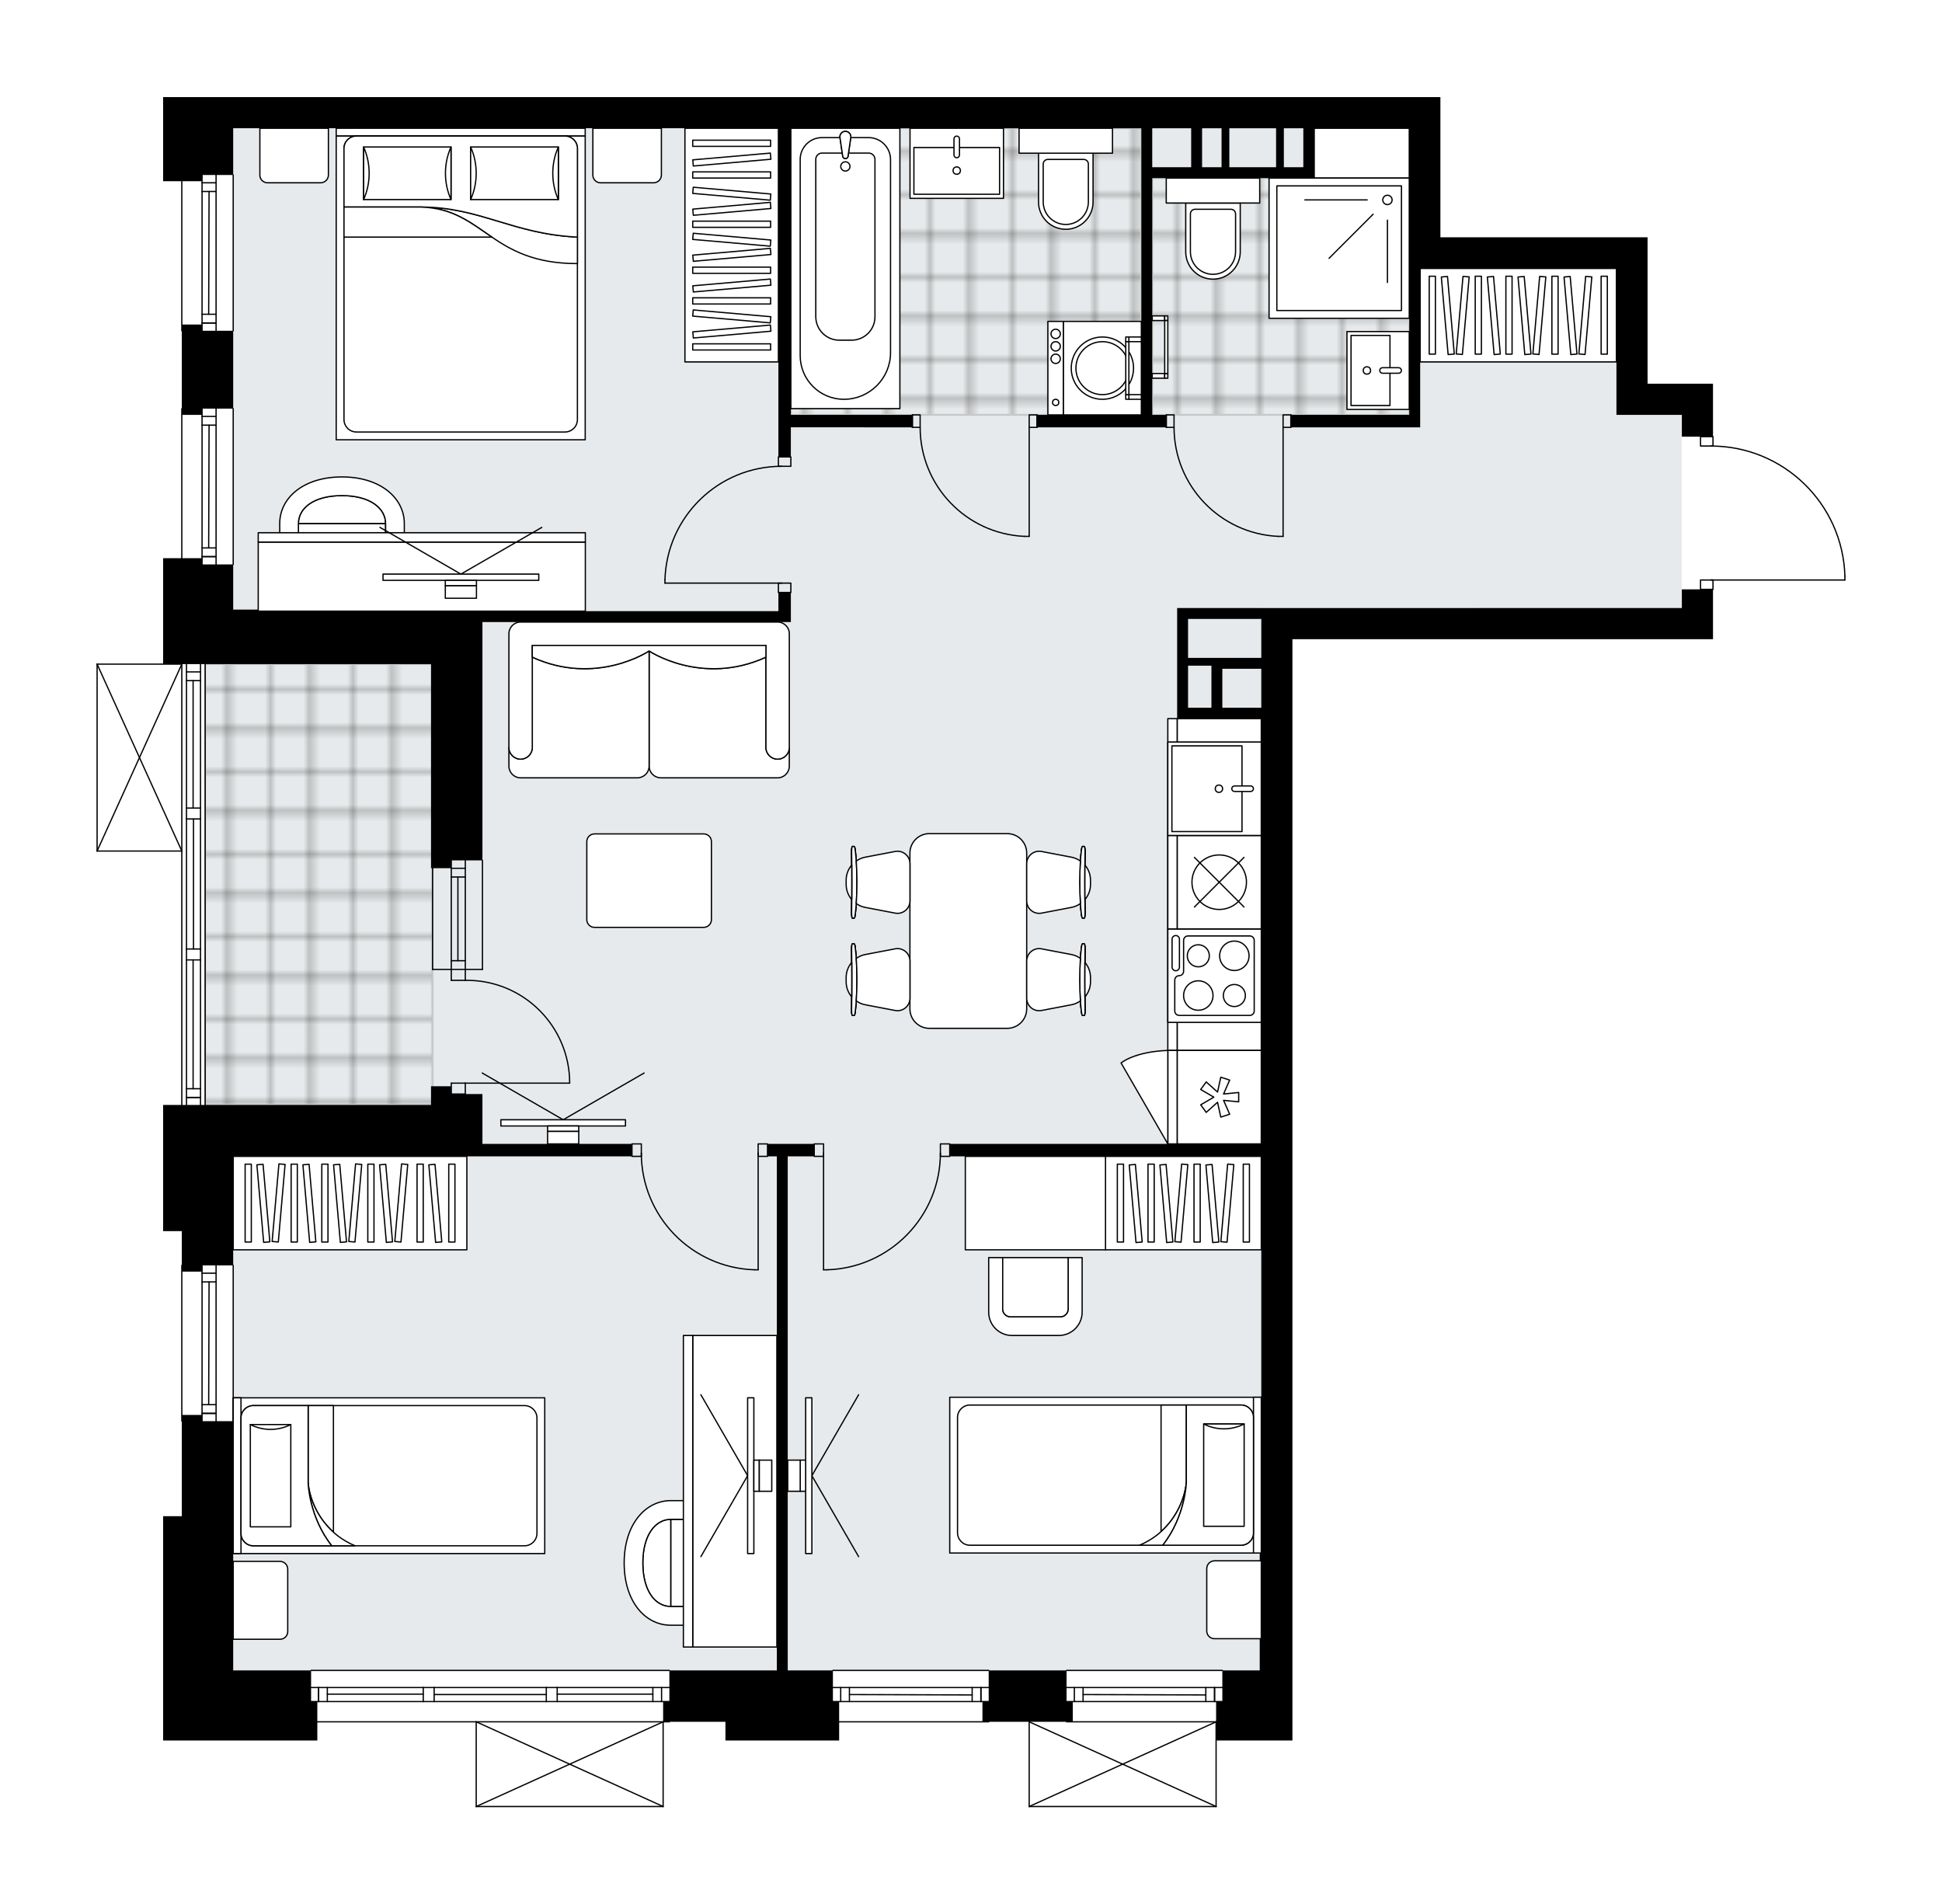 <svg xmlns="http://www.w3.org/2000/svg" xmlns:xlink="http://www.w3.org/1999/xlink" height="1961.06px" id="Layer_1" style="enable-background:new 0 0 2000 1961.06;" version="1.1" viewBox="0 0 2000 1961.06" width="2000px" x="0px" y="0px" xml:space="preserve">
<style type="text/css">
	.st0{fill:none;}
	.st1{opacity:0.5;fill:none;stroke:#1D1D1B;stroke-width:0.4;stroke-miterlimit:10;}
	.st2{fill:#FFFFFF;}
	.st3{fill:#E7EAEC;}
	.st4{fill:url(#SVGID_1_);stroke:#C8C8C8;stroke-width:2;stroke-linecap:round;stroke-linejoin:round;stroke-miterlimit:10;}
	
		.st5{fill:url(#SVGID_00000025437500886354117200000006580497549246001335_);stroke:#C8C8C8;stroke-width:2;stroke-linecap:round;stroke-linejoin:round;stroke-miterlimit:10;}
	
		.st6{fill:url(#SVGID_00000126291743985794763140000017227196387864915863_);stroke:#C8C8C8;stroke-width:2;stroke-linecap:round;stroke-linejoin:round;stroke-miterlimit:10;}
	.st7{fill:none;stroke:#000000;stroke-width:1.3;stroke-linecap:round;stroke-linejoin:round;stroke-miterlimit:10;}
	.st8{fill:#FFFFFF;stroke:#000000;stroke-width:1.3;stroke-linecap:round;stroke-linejoin:round;stroke-miterlimit:10;}
	.st9{fill:none;stroke:#000000;stroke-width:1.3;stroke-linecap:round;stroke-linejoin:round;}
	.st10{fill:none;stroke:#000000;stroke-width:1.3;stroke-linecap:round;stroke-linejoin:round;stroke-dasharray:9.945,9.945;}
	.st11{fill:none;stroke:#000000;stroke-width:1.3;stroke-linecap:round;stroke-linejoin:round;stroke-dasharray:9.852,9.852;}
	.st12{font-family:'Arial-BoldMT','Arial'; font-weight:bold;}
	.st13{font-size:84.888px;}
	.st14{font-size:70.74px;}
	.st15{font-family: 'ArialMT','Arial';}
	.st16{font-size:40px;}
</style>
<pattern height="14.57" id="New_Pattern_Swatch_3" patternUnits="userSpaceOnUse" style="overflow:visible;" viewBox="7.49 -22.06 14.57 14.57" width="14.57" x="106.19" y="-2370.87">
	<g>
		<rect class="st0" height="14.57" width="14.57" x="7.49" y="-22.06" />
		<g>
			<rect class="st1" height="7.29" width="7.29" x="14.77" y="-7.49" />
		</g>
		<g>
			<rect class="st1" height="7.29" width="7.29" x="0.2" y="-7.49" />
		</g>
		<g>
			<rect class="st1" height="7.29" width="7.29" x="22.06" y="-14.77" />
		</g>
		<g>
			<rect class="st1" height="7.29" width="7.29" x="7.49" y="-14.77" />
			<rect class="st1" height="7.29" width="7.29" x="14.77" y="-22.06" />
		</g>
		<g>
			<rect class="st1" height="7.29" width="7.29" x="0.2" y="-22.06" />
		</g>
		<g>
			<rect class="st1" height="7.29" width="7.29" x="22.06" y="-29.35" />
		</g>
		<g>
			<rect class="st1" height="7.29" width="7.29" x="7.49" y="-29.35" />
		</g>
	</g>
</pattern>
<path class="st2" d="M1900.65,593.27c0,0,0,0.01,0,0.01v4.02  c0,0.36-0.29,0.65-0.65,0.65h-135.19v8.98c0,0.36-0.29,0.65-0.65,0.65v18.6v32.08h-433.13v256.67v548.63v256.67v32.08v40.1h-77.96  v67.99c0,0,0,0.01,0,0.01c0,0.04-0.02,0.07-0.02,0.11c-0.01,0.05-0.01,0.1-0.03,0.15c0,0,0,0,0,0.01c0,0.01-0.01,0.01-0.01,0.01  c-0.05,0.09-0.12,0.17-0.2,0.23c-0.02,0.02-0.04,0.03-0.06,0.04c-0.09,0.05-0.2,0.09-0.31,0.09h-192.5c-0.12,0-0.22-0.04-0.31-0.09  c-0.02-0.01-0.04-0.03-0.06-0.04c-0.08-0.06-0.16-0.14-0.2-0.23c0-0.01-0.01-0.01-0.01-0.01c0,0,0,0,0-0.01  c-0.02-0.04-0.02-0.1-0.03-0.15c-0.01-0.04-0.02-0.07-0.02-0.11c0,0,0-0.01,0-0.01v-87.24l0,0h-40.41l0,0  c0,0.36-0.29,0.65-0.65,0.65h-154v18.6H747.1v-19.25H690l0,0c0,0.36-0.29,0.65-0.65,0.65h-5.77v86.58c0,0,0,0.01,0,0.01  c0,0.04-0.02,0.07-0.02,0.11c-0.01,0.05-0.01,0.1-0.03,0.15c0,0,0,0,0,0.01c0,0.01-0.01,0.01-0.01,0.01  c-0.05,0.09-0.12,0.17-0.2,0.23c-0.02,0.02-0.04,0.03-0.06,0.04c-0.09,0.05-0.2,0.09-0.31,0.09h-192.5c-0.12,0-0.22-0.04-0.31-0.09  c-0.02-0.01-0.04-0.03-0.06-0.04c-0.08-0.06-0.16-0.14-0.2-0.23c0-0.01-0.01-0.01-0.01-0.01c0,0,0,0,0-0.01  c-0.02-0.04-0.02-0.1-0.03-0.15c-0.01-0.04-0.02-0.07-0.02-0.11c0,0,0-0.01,0-0.01v-86.58H326.8v18.6h-86.63h-72.19v-231h19.25  v-97.21c-0.36,0-0.65-0.29-0.65-0.65v-160.42c0-0.36,0.29-0.65,0.65-0.65v-34.64h-19.25v-129.94h18.6V877.08H100c0,0,0,0,0,0  c0,0,0,0,0,0c0,0,0,0-0.01,0c-0.09,0-0.18-0.02-0.26-0.06c0,0,0,0-0.01,0c-0.02-0.01-0.04-0.03-0.06-0.04  c-0.05-0.03-0.1-0.06-0.14-0.1c-0.03-0.03-0.05-0.07-0.07-0.1c-0.02-0.04-0.05-0.07-0.07-0.11c-0.02-0.05-0.02-0.1-0.03-0.15  c0-0.03-0.02-0.06-0.02-0.09v-192.5c0-0.03,0.01-0.06,0.02-0.09c0.01-0.05,0.01-0.1,0.03-0.15c0.02-0.04,0.04-0.07,0.07-0.11  c0.02-0.03,0.04-0.07,0.07-0.1c0.04-0.04,0.09-0.07,0.14-0.1c0.02-0.01,0.04-0.03,0.06-0.04c0,0,0,0,0.01,0  c0.04-0.02,0.09-0.02,0.14-0.03c0.04-0.01,0.08-0.02,0.11-0.02c0,0,0.01,0,0.01,0h67.99V581.26v-6.42h18.6v-154  c0-0.36,0.29-0.65,0.65-0.65v-78.91c-0.36,0-0.65-0.29-0.65-0.65v-154h-18.6v-6.42V100h72.19h203.73h598.36h288.75h152.4v32.08  v112.29h213.36v32.08v118.71h67.38v32.08v21.81c0.36,0,0.65,0.29,0.65,0.65v9.01c35.24,0.69,68.47,14.53,93.83,39.15  C1884.65,523.13,1899.58,557.01,1900.65,593.27C1900.65,593.27,1900.65,593.27,1900.65,593.27z" id="background" />
<g id="floor">
	<polygon class="st3" points="1664.7,427.26 1664.7,276.46 1451.34,276.46 1451.34,132.08 1298.94,132.08 1149.75,132.08    240.17,132.08 240.17,683.93 211.3,683.93 211.3,1137.91 240.17,1137.91 240.17,1720.23 1298.94,1720.23 1298.94,998.53    1298.94,998.53 1298.94,626.08 1520.61,626.08 1520.61,626.35 1732.07,626.35 1732.07,427.26  " />
	<pattern id="SVGID_1_" patternTransform="matrix(5.659 0 0 5.659 37154.273 15866.862)" xlink:href="#New_Pattern_Swatch_3">
	</pattern>
	<rect class="st4" height="295.17" width="360.94" x="814.48" y="132.08" />
	
		<pattern id="SVGID_00000013912747050431148350000012945562644633108870_" patternTransform="matrix(5.659 0 0 5.659 37154.273 15866.862)" xlink:href="#New_Pattern_Swatch_3">
	</pattern>
	
		<polygon points="   1186.65,427.26 1451.34,427.26 1451.34,132.08 1353.48,132.08 1353.48,183.42 1186.65,183.42  " style="fill:url(#SVGID_00000013912747050431148350000012945562644633108870_);stroke:#C8C8C8;stroke-width:2;stroke-linecap:round;stroke-linejoin:round;stroke-miterlimit:10;" />
	
		<pattern id="SVGID_00000010275653191400802000000012662468467867585412_" patternTransform="matrix(5.659 0 0 5.659 37154.273 15866.862)" xlink:href="#New_Pattern_Swatch_3">
	</pattern>
	
		<rect height="453.99" style="fill:url(#SVGID_00000010275653191400802000000012662468467867585412_);stroke:#C8C8C8;stroke-width:2;stroke-linecap:round;stroke-linejoin:round;stroke-miterlimit:10;" width="234.21" x="211.3" y="683.93" />
	<g id="LINE_00000168099422836153501710000016165820992951553726_">
		<line class="st7" x1="479.2" x2="479.2" y1="998.35" y2="886.05" />
	</g>
	<g id="LINE_00000008835284945418320620000012426841008863575216_">
		<line class="st7" x1="464.76" x2="464.76" y1="998.35" y2="886.05" />
	</g>
	<g id="LINE_00000122704882832571471340000005673137229103016608_">
		<line class="st7" x1="471.58" x2="471.58" y1="989.36" y2="903.17" />
	</g>
	<g id="LINE_00000121975676193581695990000017827997946618654652_">
		<line class="st7" x1="479.2" x2="464.76" y1="894.19" y2="894.19" />
	</g>
	<g id="LINE_00000034783744632965663840000013421084294863270583_">
		<line class="st7" x1="479.2" x2="464.76" y1="989.36" y2="989.36" />
	</g>
	<g id="LINE_00000031916861741335745950000008053796781256832436_">
		<line class="st7" x1="496.85" x2="496.85" y1="998.35" y2="886.05" />
	</g>
	<g id="LINE_00000048487153079046597380000007575748189844721826_">
		<line class="st7" x1="445.51" x2="445.51" y1="886.05" y2="998.35" />
	</g>
	<g id="LINE_00000076599415330486764670000010653343540798232487_">
		<line class="st7" x1="479.21" x2="464.77" y1="903.17" y2="903.17" />
	</g>
	<g id="LINE_00000089533404150711590940000010374722049456438688_">
		<line class="st7" x1="496.85" x2="445.51" y1="998.35" y2="998.35" />
	</g>
	<g id="LINE_00000100380321048135802350000004406170910810826663_">
		<line class="st7" x1="187.24" x2="187.24" y1="1463.56" y2="1303.14" />
	</g>
	<g id="LINE_00000011015068176371338450000001868777330687594127_">
		<line class="st7" x1="222.53" x2="222.53" y1="1303.14" y2="1463.56" />
	</g>
	<g id="LINE_00000129176685942689882110000011105810443280640941_">
		<line class="st7" x1="208.09" x2="222.53" y1="1455.54" y2="1455.54" />
	</g>
	<g id="LINE_00000137124391290715271550000008449678859088738214_">
		<line class="st7" x1="208.09" x2="222.53" y1="1311.17" y2="1311.17" />
	</g>
	<g id="LINE_00000087389844019012454520000015299744714590196396_">
		<line class="st7" x1="208.09" x2="208.09" y1="1303.14" y2="1463.56" />
	</g>
	<g id="LINE_00000167391193180023638840000012760150492038377398_">
		<line class="st7" x1="215.31" x2="214.91" y1="1320.15" y2="1446.56" />
	</g>
	<g id="LINE_00000006710196022080939920000014600640154406802574_">
		<line class="st7" x1="222.53" x2="208.09" y1="1320.15" y2="1320.15" />
	</g>
	<g id="LINE_00000165935891137698036970000002669999487980120754_">
		<line class="st7" x1="208.09" x2="222.53" y1="1455.54" y2="1455.54" />
	</g>
	<g id="LINE_00000163035371246103164230000017525208143919606148_">
		<line class="st7" x1="222.53" x2="208.09" y1="1446.56" y2="1446.56" />
	</g>
	<g id="LINE_00000168079444791500943850000015098361036414030744_">
		<line class="st7" x1="240.17" x2="240.17" y1="1303.14" y2="1463.56" />
	</g>
	<g id="LINE_00000062183046184767840370000011915348720382049724_">
		<line class="st7" x1="187.24" x2="187.24" y1="1137.91" y2="683.93" />
	</g>
	<g id="LINE_00000033348550419972796240000003701284164649825174_">
		<line class="st7" x1="192.05" x2="206.49" y1="1130.18" y2="1130.18" />
	</g>
	<g id="LINE_00000142175683424462696020000002637237782570781056_">
		<line class="st7" x1="192.05" x2="206.49" y1="691.95" y2="691.95" />
	</g>
	<g id="LINE_00000029044041010101703610000001814777881902472105_">
		<line class="st7" x1="198.87" x2="198.87" y1="988.53" y2="1121.19" />
	</g>
	<g id="LINE_00000060739264903850010930000010240266060156947120_">
		<line class="st7" x1="198.87" x2="198.87" y1="700.93" y2="832.15" />
	</g>
	<g id="LINE_00000019663457252427058250000003370188660038873506_">
		<line class="st7" x1="206.49" x2="192.05" y1="700.93" y2="700.93" />
	</g>
	<g id="LINE_00000012435795858826679200000013165106830228839812_">
		<line class="st7" x1="192.05" x2="206.49" y1="1130.18" y2="1130.18" />
	</g>
	<g id="LINE_00000028294184559242124570000012259448584046615229_">
		<line class="st7" x1="206.49" x2="192.05" y1="1121.19" y2="1121.19" />
	</g>
	<g id="LINE_00000117653621754941297680000012509993911370896522_">
		<line class="st7" x1="192.05" x2="206.49" y1="977.3" y2="977.3" />
	</g>
	<g id="LINE_00000166641938772941436490000018174462288557017021_">
		<line class="st7" x1="206.49" x2="206.49" y1="977.3" y2="988.53" />
	</g>
	<g id="LINE_00000140694310061447938990000004246991628181701248_">
		<line class="st7" x1="206.49" x2="192.05" y1="988.53" y2="988.53" />
	</g>
	<g id="LINE_00000139263084707373224510000001816648164134007984_">
		<line class="st7" x1="192.05" x2="192.05" y1="988.53" y2="977.3" />
	</g>
	<g id="LINE_00000065773285175939889920000006873974654814282933_">
		<line class="st7" x1="211.3" x2="211.3" y1="683.93" y2="1137.91" />
	</g>
	<g id="LINE_00000148635242244412610770000013180091460146039443_">
		<line class="st7" x1="192.05" x2="206.49" y1="832.15" y2="832.15" />
	</g>
	<g id="LINE_00000100356172999088893390000007991356019386992009_">
		<line class="st7" x1="206.49" x2="206.49" y1="832.15" y2="843.38" />
	</g>
	<g id="LINE_00000173154035112438777820000000163702620710902187_">
		<line class="st7" x1="206.49" x2="192.05" y1="843.38" y2="843.38" />
	</g>
	<g id="LINE_00000155857331843080631770000015391304168351344261_">
		<line class="st7" x1="192.05" x2="192.05" y1="843.38" y2="832.15" />
	</g>
	<g id="LINE_00000124855535488396159740000005083949685933385109_">
		<line class="st7" x1="199.27" x2="199.27" y1="843.38" y2="977.3" />
	</g>
	<g id="LWPOLYLINE_00000101823750055953247370000014932576202157504433_">
		<line class="st7" x1="192.05" x2="192.05" y1="832.15" y2="683.93" />
	</g>
	<g id="LWPOLYLINE_00000000931049585611029320000017311384503302393498_">
		<line class="st7" x1="192.05" x2="192.05" y1="843.38" y2="977.3" />
	</g>
	<g id="LWPOLYLINE_00000096763318100504283150000003880532805631866297_">
		<line class="st7" x1="192.05" x2="192.05" y1="988.53" y2="1137.91" />
	</g>
	<g id="LWPOLYLINE_00000128468922904010269240000005357732203798176148_">
		<line class="st7" x1="206.49" x2="206.49" y1="832.15" y2="683.93" />
	</g>
	<g id="LWPOLYLINE_00000049209387828972051730000002080240750700557726_">
		<line class="st7" x1="206.49" x2="206.49" y1="843.38" y2="977.3" />
	</g>
	<g id="LWPOLYLINE_00000073720036063041274940000013025289784580852622_">
		<line class="st7" x1="206.49" x2="206.49" y1="988.53" y2="1137.91" />
	</g>
	<g id="LINE_00000067211065798693194740000009190604678478273937_">
		<line class="st7" x1="320.38" x2="689.35" y1="1720.23" y2="1720.23" />
	</g>
	<g id="LINE_00000151540421774701258030000002117131793549225627_">
		<line class="st7" x1="328.12" x2="328.12" y1="1737.88" y2="1752.32" />
	</g>
	<g id="LINE_00000131326782202331985820000001377125270972112528_">
		<line class="st7" x1="681.33" x2="681.33" y1="1737.88" y2="1752.32" />
	</g>
	<g id="LINE_00000089532290207246729210000009093725448594634388_">
		<line class="st7" x1="435.89" x2="337.1" y1="1744.7" y2="1744.7" />
	</g>
	<g id="LINE_00000119806548216744416070000005297087647565066430_">
		<line class="st7" x1="672.34" x2="573.85" y1="1744.7" y2="1744.7" />
	</g>
	<g id="LINE_00000066474584688886485280000005845072633298934435_">
		<line class="st7" x1="672.34" x2="672.34" y1="1752.32" y2="1737.88" />
	</g>
	<g id="LINE_00000061432985434025269780000007658807180193751971_">
		<line class="st7" x1="328.12" x2="328.12" y1="1737.88" y2="1752.32" />
	</g>
	<g id="LINE_00000057835494415950253560000002037198250645209773_">
		<line class="st7" x1="337.1" x2="337.1" y1="1752.32" y2="1737.88" />
	</g>
	<g id="LINE_00000062895397022589905850000001033157029844250781_">
		<line class="st7" x1="447.12" x2="447.12" y1="1737.88" y2="1752.32" />
	</g>
	<g id="LINE_00000118368116347220630160000014043243188290602122_">
		<line class="st7" x1="447.12" x2="435.89" y1="1752.32" y2="1752.32" />
	</g>
	<g id="LINE_00000143612062212194777360000017029794096457457553_">
		<line class="st7" x1="435.89" x2="435.89" y1="1752.32" y2="1737.88" />
	</g>
	<g id="LINE_00000016775790774351428280000016184011216495565722_">
		<line class="st7" x1="435.89" x2="447.12" y1="1737.88" y2="1737.88" />
	</g>
	<g id="LINE_00000005233737443938887250000000894177918588392340_">
		<line class="st7" x1="689.35" x2="320.38" y1="1773.17" y2="1773.17" />
	</g>
	<g id="LINE_00000083780929598451704310000010045067694782331307_">
		<line class="st7" x1="573.85" x2="573.85" y1="1737.88" y2="1752.32" />
	</g>
	<g id="LINE_00000103248051584685684340000018127553399052544187_">
		<line class="st7" x1="573.85" x2="562.62" y1="1752.32" y2="1752.32" />
	</g>
	<g id="LINE_00000127043736249042570050000005709707446722344098_">
		<line class="st7" x1="562.62" x2="562.62" y1="1752.32" y2="1737.88" />
	</g>
	<g id="LINE_00000097477801522151984580000002545867538806042529_">
		<line class="st7" x1="562.62" x2="573.85" y1="1737.88" y2="1737.88" />
	</g>
	<g id="LINE_00000098207507384669089550000002564279450207183275_">
		<line class="st7" x1="562.62" x2="447.12" y1="1745.1" y2="1745.1" />
	</g>
	<g id="LWPOLYLINE_00000176763553885373280290000002628633418738648493_">
		<line class="st7" x1="573.85" x2="689.35" y1="1737.88" y2="1737.88" />
	</g>
	<g id="LWPOLYLINE_00000116947888645089981610000011760590401439170237_">
		<line class="st7" x1="562.62" x2="447.12" y1="1737.88" y2="1737.88" />
	</g>
	<g id="LWPOLYLINE_00000012473784080912774390000001054952361178335903_">
		<line class="st7" x1="435.89" x2="320.38" y1="1737.88" y2="1737.88" />
	</g>
	<g id="LWPOLYLINE_00000109024240710974560020000004009584783893851269_">
		<line class="st7" x1="573.85" x2="689.35" y1="1752.32" y2="1752.32" />
	</g>
	<g id="LWPOLYLINE_00000052104753223197676340000016249459682723809459_">
		<line class="st7" x1="562.62" x2="447.12" y1="1752.32" y2="1752.32" />
	</g>
	<g id="LWPOLYLINE_00000152239212007939395860000002957818335115081371_">
		<line class="st7" x1="435.89" x2="320.38" y1="1752.32" y2="1752.32" />
	</g>
	<g id="LINE_00000098217982005178776470000002192772976414090915_">
		<line class="st7" x1="1258.84" x2="1098.42" y1="1773.17" y2="1773.17" />
	</g>
	<g id="LINE_00000146458940160294269440000015844532732262122660_">
		<line class="st7" x1="1098.42" x2="1258.84" y1="1737.88" y2="1737.88" />
	</g>
	<g id="LINE_00000072269500747324147940000004846034977921899435_">
		<line class="st7" x1="1250.82" x2="1250.82" y1="1752.32" y2="1737.88" />
	</g>
	<g id="LINE_00000073710329042790573680000012188325898708154268_">
		<line class="st7" x1="1106.44" x2="1106.44" y1="1752.32" y2="1737.88" />
	</g>
	<g id="LINE_00000152957637509479216140000001125490949670870711_">
		<line class="st7" x1="1098.42" x2="1258.84" y1="1752.32" y2="1752.32" />
	</g>
	<g id="LINE_00000152968551162499566670000016229712715738493849_">
		<line class="st7" x1="1115.42" x2="1241.83" y1="1745.1" y2="1745.5" />
	</g>
	<g id="LINE_00000121986397810458158080000008316296591475345582_">
		<line class="st7" x1="1115.42" x2="1115.42" y1="1737.88" y2="1752.32" />
	</g>
	<g id="LINE_00000018224085843587546730000000167775509108253877_">
		<line class="st7" x1="1250.82" x2="1250.82" y1="1752.32" y2="1737.88" />
	</g>
	<g id="LINE_00000144321990246143834210000010972508817805490851_">
		<line class="st7" x1="1241.83" x2="1241.83" y1="1737.88" y2="1752.32" />
	</g>
	<g id="LINE_00000132772448793164368070000004215232077657298842_">
		<line class="st7" x1="1098.42" x2="1258.84" y1="1720.23" y2="1720.23" />
	</g>
	<g id="LINE_00000055680645464011829600000017612286877230214055_">
		<line class="st7" x1="1018.21" x2="857.79" y1="1773.17" y2="1773.17" />
	</g>
	<g id="LINE_00000011010911422366094150000000145591087216727188_">
		<line class="st7" x1="857.79" x2="1018.21" y1="1737.88" y2="1737.88" />
	</g>
	<g id="LINE_00000151517036655776361380000013546134472991401885_">
		<line class="st7" x1="1010.19" x2="1010.19" y1="1752.32" y2="1737.88" />
	</g>
	<g id="LINE_00000075871562089834119100000002243226642388679837_">
		<line class="st7" x1="865.81" x2="865.81" y1="1752.32" y2="1737.88" />
	</g>
	<g id="LINE_00000136392910817606186300000010741640797931355566_">
		<line class="st7" x1="857.79" x2="1018.21" y1="1752.32" y2="1752.32" />
	</g>
	<g id="LINE_00000137104516489219741390000006020771160860921224_">
		<line class="st7" x1="874.79" x2="1001.2" y1="1745.1" y2="1745.5" />
	</g>
	<g id="LINE_00000107563769432233099360000012016644908828313273_">
		<line class="st7" x1="874.79" x2="874.79" y1="1737.88" y2="1752.32" />
	</g>
	<g id="LINE_00000161596742958594878710000000263135624002459313_">
		<line class="st7" x1="1010.19" x2="1010.19" y1="1752.32" y2="1737.88" />
	</g>
	<g id="LINE_00000145046993155991942100000017764584153040158903_">
		<line class="st7" x1="1001.2" x2="1001.2" y1="1737.88" y2="1752.32" />
	</g>
	<g id="LINE_00000003071274508095717130000004618098100655580604_">
		<line class="st7" x1="857.79" x2="1018.21" y1="1720.23" y2="1720.23" />
	</g>
	<g id="LINE_00000029755179763504369220000011327757168976596379_">
		<line class="st7" x1="187.24" x2="187.24" y1="581.26" y2="420.84" />
	</g>
	<g id="LINE_00000178176096982803226520000004548141895540962963_">
		<line class="st7" x1="222.53" x2="222.53" y1="420.84" y2="581.26" />
	</g>
	<g id="LINE_00000073698330511582709780000001534779911641530759_">
		<line class="st7" x1="208.09" x2="222.53" y1="573.24" y2="573.24" />
	</g>
	<g id="LINE_00000111176633067594899660000004570311075933754287_">
		<line class="st7" x1="208.09" x2="222.53" y1="428.86" y2="428.86" />
	</g>
	<g id="LINE_00000090988862433727645350000014732091808769064081_">
		<line class="st7" x1="208.09" x2="208.09" y1="420.84" y2="581.26" />
	</g>
	<g id="LINE_00000059291613716759897990000003725839186973693353_">
		<line class="st7" x1="215.31" x2="214.91" y1="437.84" y2="564.25" />
	</g>
	<g id="LINE_00000118379431361986255560000007727207361313963686_">
		<line class="st7" x1="222.53" x2="208.09" y1="437.84" y2="437.84" />
	</g>
	<g id="LINE_00000175303138926429280770000016599525011897517729_">
		<line class="st7" x1="208.09" x2="222.53" y1="573.24" y2="573.24" />
	</g>
	<g id="LINE_00000113338268442821185090000013582883572586984118_">
		<line class="st7" x1="222.53" x2="208.09" y1="564.25" y2="564.25" />
	</g>
	<g id="LINE_00000176745028276961052220000001933948541624238267_">
		<line class="st7" x1="240.17" x2="240.17" y1="420.84" y2="581.26" />
	</g>
	<g id="LINE_00000072262353696924995100000016142066622296884111_">
		<line class="st7" x1="187.24" x2="187.24" y1="340.63" y2="180.21" />
	</g>
	<g id="LINE_00000047738607880200116050000005425815994630444180_">
		<line class="st7" x1="222.53" x2="222.53" y1="180.21" y2="340.63" />
	</g>
	<g id="LINE_00000144310908851761747710000009963060126978698391_">
		<line class="st7" x1="208.09" x2="222.53" y1="332.61" y2="332.61" />
	</g>
	<g id="LINE_00000181785573833567921720000002100318055324221061_">
		<line class="st7" x1="208.09" x2="222.53" y1="188.23" y2="188.23" />
	</g>
	<g id="LINE_00000067220814419301750160000013501471239851765946_">
		<line class="st7" x1="208.09" x2="208.09" y1="180.21" y2="340.63" />
	</g>
	<g id="LINE_00000152978985814623559680000011080536839131151804_">
		<line class="st7" x1="215.31" x2="214.91" y1="197.21" y2="323.62" />
	</g>
	<g id="LINE_00000121277240076211576460000003692138300666580609_">
		<line class="st7" x1="222.53" x2="208.09" y1="197.21" y2="197.21" />
	</g>
	<g id="LINE_00000018958417058092840900000012833167554370362519_">
		<line class="st7" x1="208.09" x2="222.53" y1="332.61" y2="332.61" />
	</g>
	<g id="LINE_00000131341705149648762870000004448786557401023118_">
		<line class="st7" x1="222.53" x2="208.09" y1="323.62" y2="323.62" />
	</g>
	<g id="LINE_00000038388590434140351400000006643824878984596362_">
		<line class="st7" x1="240.17" x2="240.17" y1="180.21" y2="340.63" />
	</g>
	<g id="LWPOLYLINE_00000050659491959013828450000006239020644171888304_">
		<rect class="st7" height="9.63" width="12.83" x="1751.32" y="449.71" />
	</g>
	<g id="LWPOLYLINE_00000173154518616124488860000005638232348715299517_">
		<rect class="st7" height="9.63" width="12.83" x="1751.32" y="597.3" />
	</g>
	<g id="LWPOLYLINE_00000083067617312935697140000000849227164663747224_">
		<path class="st7" d="M1900,593.28c-2.21-74.6-63.32-133.94-137.96-133.94" />
	</g>
	<g id="LINE_00000062161770928869285910000003220965792519311247_">
		<line class="st7" x1="1762.04" x2="1900" y1="597.3" y2="597.3" />
	</g>
	<g id="LINE_00000160878631936546783170000014779681792304948403_">
		<line class="st7" x1="1900" x2="1900" y1="597.3" y2="593.28" />
	</g>
	<g id="LWPOLYLINE_00000061456981407804206890000006507262578433396113_">
		<rect class="st7" height="9.63" width="12.83" x="801.64" y="470.57" />
	</g>
	<g id="LWPOLYLINE_00000044897857495969692440000004110821152256374668_">
		<rect class="st7" height="9.63" width="12.83" x="801.64" y="600.51" />
	</g>
	<g id="LWPOLYLINE_00000054250246605752743720000005421966863657720492_">
		<path class="st7" d="M684.82,597c1.93-65.06,55.22-116.81,120.31-116.81" />
	</g>
	<g id="LINE_00000067231324057155719940000003554833611358428299_">
		<line class="st7" x1="805.13" x2="684.82" y1="600.51" y2="600.51" />
	</g>
	<g id="LINE_00000176739276150871070940000010777919097635277975_">
		<line class="st7" x1="684.82" x2="684.82" y1="600.51" y2="597" />
	</g>
	<g id="LWPOLYLINE_00000068641692396264315470000003517504827676600982_">
		<rect class="st7" height="12.83" width="9.63" x="650.85" y="1178.02" />
	</g>
	<g id="LWPOLYLINE_00000041287734952718062160000013988066945961617312_">
		<rect class="st7" height="12.83" width="9.63" x="780.79" y="1178.02" />
	</g>
	<g id="LWPOLYLINE_00000140694795873767792510000003306264262225985667_">
		<path class="st7" d="M777.28,1307.68c-65.06-1.93-116.81-55.22-116.81-120.31" />
	</g>
	<g id="LINE_00000176005731669606183340000018171667934352893830_">
		<line class="st7" x1="780.79" x2="780.79" y1="1187.36" y2="1307.68" />
	</g>
	<g id="LINE_00000143608121824905892210000005375307688025307521_">
		<line class="st7" x1="780.79" x2="777.28" y1="1307.68" y2="1307.68" />
	</g>
	<g id="LWPOLYLINE_00000143605314689683878220000016888383676765694358_">
		<rect class="st7" height="12.83" width="9.63" x="968.48" y="1178.02" />
	</g>
	<g id="LWPOLYLINE_00000091735715336633852470000007857876464892072860_">
		<rect class="st7" height="12.83" width="9.63" x="838.54" y="1178.02" />
	</g>
	<g id="LWPOLYLINE_00000116230343837405828070000011399534698066983325_">
		<path class="st7" d="M851.67,1307.68c65.06-1.93,116.81-55.22,116.81-120.31" />
	</g>
	<g id="LINE_00000044152822397458879940000017191420631005528964_">
		<line class="st7" x1="848.16" x2="848.16" y1="1187.36" y2="1307.68" />
	</g>
	<g id="LINE_00000019673761138831684110000006356966505543355778_">
		<line class="st7" x1="848.16" x2="851.67" y1="1307.68" y2="1307.68" />
	</g>
	<g id="LWPOLYLINE_00000001622625554563821010000018096178829947012518_">
		<rect class="st7" height="12.83" width="8.02" x="1059.92" y="427.26" />
	</g>
	<g id="LWPOLYLINE_00000121252985567945830260000011035033539110584982_">
		<rect class="st7" height="12.83" width="8.02" x="939.6" y="427.26" />
	</g>
	<g id="LINE_00000106128926454826830100000003816050464675006649_">
		<line class="st7" x1="1067.94" x2="1067.94" y1="440.09" y2="427.26" />
	</g>
	<g id="LINE_00000025418497686987760390000008046394124802198160_">
		<line class="st7" x1="939.6" x2="939.6" y1="440.09" y2="427.26" />
	</g>
	<g id="LINE_00000132061840498303814820000001967898406385245832_">
		<line class="st7" x1="1059.92" x2="1059.92" y1="440.09" y2="552.38" />
	</g>
	<g id="ARC_00000151509330396126280510000007052652789221649596_">
		<path class="st7" d="M1055.1,552.38c-60.09-2.67-107.44-52.15-107.48-112.29" />
	</g>
	<g id="LINE_00000170253144333201158800000004401772709375296431_">
		<line class="st7" x1="1059.92" x2="1055.1" y1="552.38" y2="552.38" />
	</g>
	<g id="LWPOLYLINE_00000076576185123520049930000006177822781743573377_">
		<rect class="st7" height="12.83" width="8.02" x="1321.4" y="427.26" />
	</g>
	<g id="LWPOLYLINE_00000111896982735089643750000013085559459491250612_">
		<rect class="st7" height="12.83" width="8.02" x="1201.09" y="427.26" />
	</g>
	<g id="LINE_00000168807426687682143990000003104387112872725147_">
		<line class="st7" x1="1329.42" x2="1329.42" y1="440.09" y2="427.26" />
	</g>
	<g id="LINE_00000015341151937372174510000002637112896331154606_">
		<line class="st7" x1="1201.09" x2="1201.09" y1="440.09" y2="427.26" />
	</g>
	<g id="LINE_00000002383400077049193770000016373583208414277309_">
		<line class="st7" x1="1321.4" x2="1321.4" y1="440.09" y2="552.38" />
	</g>
	<g id="ARC_00000122001759810474827370000012803912479008825514_">
		<path class="st7" d="M1316.59,552.38c-60.09-2.67-107.44-52.15-107.48-112.29" />
	</g>
	<g id="LINE_00000063624101178165095900000009893529470746992275_">
		<line class="st7" x1="1321.4" x2="1316.59" y1="552.38" y2="552.38" />
	</g>
	<g id="ARC_00000139294304196608163350000013753653975338329769_">
		<path class="st7" d="M479.2,1009.58c0.53-0.01,1.05-0.01,1.58-0.01c58.49,0,105.9,47.4,105.91,105.89" />
	</g>
	<g id="LINE_00000150790919652141714850000003175235510677617560_">
		<line class="st7" x1="479.2" x2="586.68" y1="1115.45" y2="1115.45" />
	</g>
	<g id="LINE_00000120545312732321744220000011270793866987383231_">
		<line class="st7" x1="479.2" x2="479.2" y1="998.35" y2="1009.58" />
	</g>
	<g id="LINE_00000023248258062275595840000002242570805602451359_">
		<line class="st7" x1="479.2" x2="464.76" y1="1009.58" y2="1009.58" />
	</g>
	<g id="LINE_00000181796714706202013040000004245269317436170901_">
		<line class="st7" x1="464.76" x2="464.76" y1="1009.58" y2="998.35" />
	</g>
	<g id="LINE_00000005972946992692599760000008140516163661399484_">
		<line class="st7" x1="464.76" x2="464.76" y1="1126.68" y2="1115.45" />
	</g>
	<g id="LINE_00000024697542925946815010000013335716726071426948_">
		<line class="st7" x1="464.76" x2="479.2" y1="1115.45" y2="1115.45" />
	</g>
	<g id="LINE_00000127734427743236275340000006703539211193098676_">
		<line class="st7" x1="479.2" x2="479.2" y1="1115.45" y2="1126.68" />
	</g>
	<g id="LINE_00000038382310140098992460000011667190664659034549_">
		<line class="st7" x1="464.76" x2="479.2" y1="1126.68" y2="1126.68" />
	</g>
	<g id="LINE_00000038414051021780024520000003429806247074248087_">
		<line class="st7" x1="100" x2="100" y1="876.43" y2="683.93" />
	</g>
	<g id="LINE_00000009554032596424677180000009853376209945397164_">
		<line class="st7" x1="100" x2="187.24" y1="683.93" y2="683.93" />
	</g>
	<g id="LINE_00000130618583574317665450000018292629093668395672_">
		<line class="st7" x1="187.24" x2="100" y1="876.43" y2="876.43" />
	</g>
	<g id="LWPOLYLINE_00000136392010248507382860000005643349619404421301_">
		<line class="st7" x1="187.24" x2="100" y1="683.93" y2="876.43" />
	</g>
	<g id="LWPOLYLINE_00000045597904780387967490000002740146530041184908_">
		<line class="st7" x1="187.24" x2="100" y1="876.43" y2="683.93" />
	</g>
	<g id="LINE_00000017503948965845350550000000164720372430902659_">
		<line class="st7" x1="1252.42" x2="1059.92" y1="1860.41" y2="1860.41" />
	</g>
	<g id="LINE_00000070826657110518467560000001276334507118786235_">
		<line class="st7" x1="1059.92" x2="1059.92" y1="1860.41" y2="1773.17" />
	</g>
	<g id="LINE_00000137097767310283511390000009357318431874837427_">
		<line class="st7" x1="1252.42" x2="1252.42" y1="1773.17" y2="1860.41" />
	</g>
	<g id="LWPOLYLINE_00000150785046909300595940000010396438588575512460_">
		<line class="st7" x1="1059.92" x2="1252.42" y1="1773.17" y2="1860.41" />
	</g>
	<g id="LWPOLYLINE_00000086682964623406866370000001084769914822416829_">
		<line class="st7" x1="1252.42" x2="1059.92" y1="1773.17" y2="1860.41" />
	</g>
	<g id="LINE_00000071524728807103863970000014462237079971575951_">
		<line class="st7" x1="682.93" x2="490.43" y1="1860.41" y2="1860.41" />
	</g>
	<g id="LINE_00000168088366177034003800000005760128626326775198_">
		<line class="st7" x1="490.43" x2="490.43" y1="1860.41" y2="1773.17" />
	</g>
	<g id="LINE_00000108992351304536676790000002153282867238902656_">
		<line class="st7" x1="682.93" x2="682.93" y1="1773.17" y2="1860.41" />
	</g>
	<g id="LWPOLYLINE_00000065771596081403159790000004742519881365747129_">
		<line class="st7" x1="490.43" x2="682.93" y1="1773.17" y2="1860.41" />
	</g>
	<g id="LWPOLYLINE_00000009552517704232959800000014774853589290234288_">
		<line class="st7" x1="682.93" x2="490.43" y1="1773.17" y2="1860.41" />
	</g>
	<polygon points="496.85,1126.68 464.76,1126.68 464.76,1118.66 443.91,1118.66 443.91,1126.68 443.91,1137.91 240.17,1137.91    167.99,1137.91 167.99,1267.85 187.24,1267.85 187.24,1303.14 187.24,1309.56 208.09,1309.56 208.09,1303.14 240.17,1303.14    240.17,1267.85 240.17,1190.85 443.91,1190.85 496.85,1190.85 650.85,1190.85 650.85,1178.02 496.85,1178.02  " />
	<polygon points="443.91,683.93 443.91,886.05 443.91,894.08 464.76,894.08 464.76,886.05 496.85,886.05 496.85,640.61    814.48,640.61 814.48,629.38 814.48,610.13 801.64,610.13 801.64,629.38 496.85,629.38 496.85,627.78 443.91,627.78 240.17,627.78    240.17,581.26 208.09,581.26 208.09,574.84 167.99,574.84 167.99,581.26 167.99,683.93 240.17,683.93  " />
	<path d="M1696.78,276.46v-32.08h-213.36V132.08V100h-152.4h-288.75H443.91H240.17h-72.19v80.21v6.42h40.1v-6.42h32.08v-48.13   h561.47v338.48h12.83v-30.48H939.6v-12.83H814.48V132.08h227.8h133.15v295.17h-107.48v12.83h133.15v-12.83h-14.44V183.42h51.33   h60.16h44.12h11.23v-51.33h97.86v144.38v150.79h-121.92v12.83h133.15v-12.83V276.46h20.85h181.27v150.79h32.08h35.29v22.46h32.08   v-22.46v-32.08h-67.38V276.46z M1186.65,172.19v-40.1h40.1v40.1H1186.65z M1237.98,172.19v-40.1h20.05v40.1H1237.98z    M1298.14,172.19h-32.08v-40.1h48.13v40.1H1298.14z M1342.25,172.19h-20.05v-40.1h8.82h11.23V172.19z" />
	<path d="M1732.07,626.17h-401.05h-32.08h-75.4h-11.23v113.9h11.23h24.06h11.23h40.1v174.86v263.09H978.1v12.83h320.84v272.71h-1.6   v256.67h-38.5v32.08h-6.42v40.1h78.61v-40.1v-32.08v-256.67V914.93V658.26h433.13v-32.08v-19.25h-32.08V626.17z M1247.61,728.84   h-24.06v-43.31h24.06V728.84z M1247.61,677.51h-24.06V637.4h75.4v40.11h-40.1H1247.61z M1258.84,728.84v-40.11h40.1v40.11H1258.84z   " />
	<polygon points="857.79,1720.23 811.27,1720.23 811.27,1190.85 838.54,1190.85 838.54,1178.02 790.41,1178.02 790.41,1190.85    800.04,1190.85 800.04,1720.23 689.35,1720.23 689.35,1752.32 682.93,1752.32 682.93,1773.17 747.1,1773.17 747.1,1792.42    864.21,1792.42 864.21,1752.32 857.79,1752.32  " />
	<polygon points="320.38,1720.23 240.17,1720.23 240.17,1561.42 240.17,1463.56 208.09,1463.56 208.09,1457.15 187.24,1457.15    187.24,1463.56 187.24,1561.42 167.99,1561.42 167.99,1792.42 240.17,1792.42 326.8,1792.42 326.8,1773.17 326.8,1752.32    320.38,1752.32  " />
	<polygon points="1098.42,1720.23 1018.21,1720.23 1018.21,1752.32 1011.79,1752.32 1011.79,1773.17 1104.83,1773.17    1104.83,1752.32 1098.42,1752.32  " />
	<polygon points="187.24,334.21 187.24,427.26 208.09,427.26 208.09,420.84 240.17,420.84 240.17,340.63 208.09,340.63    208.09,334.21  " />
</g>
<g id="mebel">
	<g>
		
			<rect class="st8" height="86.63" transform="matrix(-1.836970e-16 1 -1 -1.836970e-16 2166.543 -344.716)" width="341.69" x="1084.78" y="867.6" />
		
			<rect class="st8" height="9.63" transform="matrix(-1.836970e-16 1 -1 -1.836970e-16 2118.417 -296.591)" width="341.69" x="1036.66" y="906.1" />
	</g>
	<g>
		<g>
			<g id="LINE_00000081611043889909401030000008321943245993331644_">
				<line class="st8" x1="579.99" x2="496.63" y1="1153.15" y2="1105.03" />
			</g>
			<g id="LINE_00000105418593664452696920000002813537835158162304_">
				<line class="st8" x1="579.99" x2="663.34" y1="1153.15" y2="1105.03" />
			</g>
		</g>
		
			<rect class="st8" height="128.34" transform="matrix(-2.778063e-11 1 -1 -2.778063e-11 1736.348 576.374)" width="6.42" x="576.78" y="1092.19" />
		
			<rect class="st8" height="32.08" transform="matrix(4.017237e-11 -1 1 4.017237e-11 -582.39 1742.363)" width="5.61" x="577.18" y="1146.33" />
		
			<rect class="st8" height="32.08" transform="matrix(-5.272601e-11 1 -1 -5.272601e-11 1751.588 591.614)" width="12.83" x="573.57" y="1155.56" />
	</g>
	<g>
		<path class="st8" d="M724.73,858.78H612.26c-4.38,0-7.93,3.55-7.93,7.93v80.39c0,4.38,3.55,7.93,7.93,7.93h112.47    c4.38,0,7.93-3.55,7.93-7.93v-80.39C732.67,862.33,729.11,858.78,724.73,858.78z" />
	</g>
	<g>
		
			<rect class="st8" height="320.84" transform="matrix(3.878044e-07 -1 1 3.878044e-07 -1119.116 1920.304)" width="160.42" x="320.38" y="1359.29" />
		<path class="st8" d="M248.2,1460.36l0,118.7c0,7.09,5.75,12.84,12.84,12.84h279.12c7.09,0,12.84-5.75,12.84-12.84v-118.7    c0-7.09-5.75-12.84-12.84-12.84l-279.12,0C253.94,1447.52,248.2,1453.27,248.2,1460.36z" />
		
			<rect class="st8" height="8.02" transform="matrix(3.878044e-07 -1 1 3.878044e-07 -1275.525 1763.896)" width="160.42" x="163.98" y="1515.7" />
		<path class="st8" d="M343.39,1577.85l0-130.33h-26.05l0,79.81C318.71,1542.38,326.46,1562.75,343.39,1577.85L343.39,1577.85z" />
		<path class="st8" d="M341.63,1591.9c-23.42-29.59-24.28-64.56-24.28-64.56c1.36,15.04,9.12,35.42,26.05,50.52    c0,0,8.21,8.13,22.18,14.04H341.63z" />
		<g>
			<path class="st8" d="M317.34,1447.52l0,79.81c0,0,0.87,34.97,24.28,64.56h-80.59c-7.09,0-12.84-5.75-12.84-12.84l0-118.7     c0-7.09,5.75-12.84,12.84-12.84H317.34z" />
		</g>
		<path class="st8" d="M296.32,1680.28l0-64.32c0-4.43-3.59-8.02-8.02-8.02h-48.13l0,80.21h48.28    C292.8,1688.15,296.32,1684.63,296.32,1680.28z" />
		
			<rect class="st8" height="41.68" transform="matrix(3.878045e-07 -1 1 3.878045e-07 -1241.066 1798.355)" width="105.35" x="225.97" y="1498.87" />
		<path class="st8" d="M299.48,1467.04c-13.09,6.67-28.59,6.67-41.68,0H299.48z" />
	</g>
	<g>
		<g>
			<g>
				<path class="st8" d="M771.06,1642.45v-65.81c0-6.62-5.37-11.99-11.99-11.99h-68.3v89.8h68.3      C765.69,1654.44,771.06,1649.07,771.06,1642.45z" />
				<path class="st8" d="M690.77,1564.65c-15.58,0-28.75,15.68-28.75,44.92c0,29.24,13,44.88,28.75,44.88V1564.65z" />
				<path class="st8" d="M690.77,1673.69c-26.27,0-47.96-24.26-47.96-64.13c0-39.87,21.97-64.17,47.96-64.17h68.26v19.25h-68.26      c-15.58,0-28.75,15.68-28.75,44.92c0,29.24,13,44.88,28.75,44.88h68.26v19.25H690.77z" />
			</g>
		</g>
		<g>
			
				<rect class="st8" height="86.63" transform="matrix(5.933343e-10 -1 1 5.933343e-10 -779.027 2292.477)" width="320.84" x="596.31" y="1492.44" />
			
				<rect class="st8" height="9.63" transform="matrix(4.050110e-10 -1 1 4.050110e-10 -827.153 2244.352)" width="320.84" x="548.18" y="1530.94" />
		</g>
		<g>
			<g>
				<g id="LINE_00000002384144893481285470000005024489904837428380_">
					<line class="st8" x1="769.95" x2="721.82" y1="1519.71" y2="1603.07" />
				</g>
				<g id="LINE_00000124872676966392392030000012605956132495175605_">
					<line class="st8" x1="769.95" x2="721.82" y1="1519.71" y2="1436.35" />
				</g>
			</g>
			<rect class="st8" height="160.42" width="6.42" x="769.95" y="1439.5" />
			
				<rect class="st8" height="32.08" transform="matrix(-1 -3.029125e-10 3.029125e-10 -1 1558.339 3039.421)" width="5.61" x="776.36" y="1503.67" />
			<rect class="st8" height="32.08" width="12.83" x="781.98" y="1503.67" />
		</g>
	</g>
	<g>
		<path class="st8" d="M275.5,188.23h54.69c4.43,0,8.02-3.59,8.02-8.02v-48.13h-70.58v48.28    C267.63,184.71,271.16,188.23,275.5,188.23z" />
		<path class="st8" d="M618.44,188.23h54.69c4.43,0,8.02-3.59,8.02-8.02v-48.13h-70.58v48.28    C610.57,184.71,614.09,188.23,618.44,188.23z" />
		<g>
			<rect class="st8" height="8.02" width="256.45" x="346.24" y="132.08" />
			<rect class="st8" height="312.82" width="256.45" x="346.24" y="140.1" />
			<path class="st8" d="M367.09,140.1h214.74c7.09,0,12.83,5.75,12.83,12.83v279.13c0,7.09-5.75,12.83-12.83,12.83H367.09     c-7.09,0-12.83-5.75-12.83-12.83V152.94C354.26,145.85,360,140.1,367.09,140.1z" />
			<path class="st8" d="M594.67,244.18c-67.07-3.28-100.32-30.92-160.71-30.94c64.63,2.19,71.52,58.34,160.71,58.22L594.67,244.18z" />
			<g>
				<path class="st8" d="M594.67,244.18c-67.07-3.28-100.32-30.92-160.71-30.94l-79.7,0v-60.3c0-7.09,5.75-12.83,12.83-12.83h214.74      c7.09,0,12.83,5.75,12.83,12.83L594.67,244.18L594.67,244.18z" />
			</g>
			<rect class="st8" height="54.17" width="90" x="374.47" y="151.36" />
			<path class="st8" d="M464.47,205.53c-7.62-17.02-7.62-37.15,0-54.17V205.53z" />
			<path class="st8" d="M374.47,151.36c7.62,17.02,7.62,37.15,0,54.17L374.47,151.36z" />
			<rect class="st8" height="54.17" width="90.34" x="484.68" y="151.36" />
			<path class="st8" d="M575.02,205.53c-7.65-17.02-7.65-37.15,0-54.17V205.53z" />
			<path class="st8" d="M484.68,151.36c7.65,17.02,7.65,37.15,0,54.17L484.68,151.36z" />
			<g>
				<path class="st8" d="M433.96,213.24h-79.7v30.94h152.28C484.96,229.58,467,214.36,433.96,213.24z" />
			</g>
		</g>
	</g>
	<g>
		
			<rect class="st8" height="240.63" transform="matrix(1.428520e-10 -1 1 1.428520e-10 -878.487 1599.466)" width="96.25" x="312.36" y="1118.66" />
		<g>
			
				<rect class="st8" height="6.37" transform="matrix(1.354899e-10 -1 1 1.354899e-10 -983.339 1494.615)" width="80.21" x="215.53" y="1235.79" />
			
				<rect class="st8" height="6.37" transform="matrix(1.346728e-10 -1 1 1.346728e-10 -935.962 1541.992)" width="80.21" x="262.91" y="1235.79" />
			
				<rect class="st8" height="6.37" transform="matrix(1.346843e-10 -1 1 1.346843e-10 -904.378 1573.576)" width="80.21" x="294.49" y="1235.79" />
			
				<rect class="st8" height="6.37" transform="matrix(1.337544e-10 -1 1 1.337544e-10 -857.001 1620.953)" width="80.21" x="341.87" y="1235.79" />
			
				<rect class="st8" height="6.37" transform="matrix(0.087 -0.996 0.996 0.087 -972.073 1417.122)" width="80.21" x="247.12" y="1235.79" />
			
				<rect class="st8" height="6.37" transform="matrix(0.087 -0.996 0.996 0.087 -899.993 1495.783)" width="80.21" x="326.08" y="1235.79" />
			
				<rect class="st8" height="6.37" transform="matrix(-0.087 -0.996 0.996 -0.087 -939.175 1617.358)" width="80.21" x="231.33" y="1235.79" />
			
				<rect class="st8" height="6.37" transform="matrix(-0.087 -0.996 0.996 -0.087 -887.669 1664.554)" width="80.21" x="278.7" y="1235.79" />
			
				<rect class="st8" height="6.37" transform="matrix(-0.087 -0.996 0.996 -0.087 -853.332 1696.019)" width="80.21" x="310.29" y="1235.79" />
			
				<rect class="st8" height="6.37" transform="matrix(0.087 -0.996 0.996 0.087 -856.746 1542.979)" width="80.21" x="373.46" y="1235.79" />
			
				<rect class="st8" height="6.37" transform="matrix(-0.087 -0.996 0.996 -0.087 -801.826 1743.215)" width="80.21" x="357.66" y="1235.79" />
			
				<rect class="st8" height="6.37" transform="matrix(1.347980e-10 -1 1 1.347980e-10 -806.284 1671.669)" width="80.21" x="392.59" y="1235.79" />
			
				<rect class="st8" height="6.37" transform="matrix(1.355006e-10 -1 1 1.355006e-10 -773.636 1704.318)" width="80.21" x="425.24" y="1235.79" />
			
				<rect class="st8" height="6.37" transform="matrix(-0.087 -0.996 0.996 -0.087 -746.689 1793.739)" width="80.21" x="408.38" y="1235.79" />
		</g>
	</g>
	<g>
		
			<rect class="st8" height="240.63" transform="matrix(-1 -1.876220e-10 1.876220e-10 -1 1507.034 504.796)" width="96.25" x="705.39" y="132.08" />
		<g>
			
				<rect class="st8" height="6.37" transform="matrix(-1 -1.796546e-10 1.796546e-10 -1 1507.034 714.499)" width="80.21" x="713.41" y="354.06" />
			
				<rect class="st8" height="6.37" transform="matrix(-1 -1.794055e-10 1.794055e-10 -1 1507.034 619.746)" width="80.21" x="713.41" y="306.69" />
			
				<rect class="st8" height="6.37" transform="matrix(-1 -1.790196e-10 1.790196e-10 -1 1507.034 556.577)" width="80.21" x="713.41" y="275.1" />
			
				<rect class="st8" height="6.37" transform="matrix(-1 -1.785209e-10 1.785209e-10 -1 1507.034 461.824)" width="80.21" x="713.41" y="227.72" />
			
				<rect class="st8" height="6.37" transform="matrix(-0.996 -0.087 0.087 -0.996 1475.783 715.764)" width="80.21" x="713.41" y="322.48" />
			
				<rect class="st8" height="6.37" transform="matrix(-0.996 -0.087 0.087 -0.996 1482.665 558.143)" width="80.21" x="713.41" y="243.52" />
			
				<rect class="st8" height="6.37" transform="matrix(-0.996 0.087 -0.087 -0.996 1533.926 615.942)" width="80.21" x="713.41" y="338.27" />
			
				<rect class="st8" height="6.37" transform="matrix(-0.996 0.087 -0.087 -0.996 1529.797 521.369)" width="80.21" x="713.41" y="290.89" />
			
				<rect class="st8" height="6.37" transform="matrix(-0.996 0.087 -0.087 -0.996 1527.044 458.32)" width="80.21" x="713.41" y="259.31" />
			
				<rect class="st8" height="6.37" transform="matrix(-0.996 -0.087 0.087 -0.996 1486.794 463.57)" width="80.21" x="713.41" y="196.14" />
			
				<rect class="st8" height="6.37" transform="matrix(-0.996 0.087 -0.087 -0.996 1522.915 363.747)" width="80.21" x="713.41" y="211.93" />
			
				<rect class="st8" height="6.37" transform="matrix(-1 -1.802670e-10 1.802670e-10 -1 1507.034 360.39)" width="80.21" x="713.41" y="177.01" />
			
				<rect class="st8" height="6.37" transform="matrix(-1 -1.801538e-10 1.801538e-10 -1 1507.034 295.093)" width="80.21" x="713.41" y="144.36" />
			
				<rect class="st8" height="6.37" transform="matrix(-0.996 0.087 -0.087 -0.996 1518.495 262.507)" width="80.21" x="713.41" y="161.22" />
		</g>
	</g>
	<g>
		
			<rect class="st8" height="202.1" transform="matrix(1.428520e-10 -1 1 1.428520e-10 1239.033 1888.206)" width="96.25" x="1515.49" y="223.54" />
		<g>
			
				<rect class="st8" height="6.37" transform="matrix(1.357732e-10 -1 1 1.357732e-10 1150.505 1799.679)" width="80.21" x="1434.99" y="321.4" />
			
				<rect class="st8" height="6.37" transform="matrix(1.354100e-10 -1 1 1.354100e-10 1197.882 1847.055)" width="80.21" x="1482.36" y="321.4" />
			
				<rect class="st8" height="6.37" transform="matrix(1.348886e-10 -1 1 1.348886e-10 1229.466 1878.64)" width="80.21" x="1513.95" y="321.4" />
			
				<rect class="st8" height="6.37" transform="matrix(1.336407e-10 -1 1 1.336407e-10 1276.843 1926.017)" width="80.21" x="1561.33" y="321.4" />
			
				<rect class="st8" height="6.37" transform="matrix(0.087 -0.996 0.996 0.087 1052.009 1797.24)" width="80.21" x="1466.57" y="321.4" />
			
				<rect class="st8" height="6.37" transform="matrix(0.087 -0.996 0.996 0.087 1124.089 1875.901)" width="80.21" x="1545.53" y="321.4" />
			
				<rect class="st8" height="6.37" transform="matrix(-0.087 -0.996 0.996 -0.087 1297.472 1838.088)" width="80.21" x="1450.78" y="321.4" />
			
				<rect class="st8" height="6.37" transform="matrix(-0.087 -0.996 0.996 -0.087 1348.978 1885.284)" width="80.21" x="1498.16" y="321.4" />
			
				<rect class="st8" height="6.37" transform="matrix(-0.087 -0.996 0.996 -0.087 1383.315 1916.748)" width="80.21" x="1529.74" y="321.4" />
			
				<rect class="st8" height="6.37" transform="matrix(0.087 -0.996 0.996 0.087 1167.336 1923.097)" width="80.21" x="1592.91" y="321.4" />
			
				<rect class="st8" height="6.37" transform="matrix(-0.087 -0.996 0.996 -0.087 1434.821 1963.945)" width="80.21" x="1577.12" y="321.4" />
			
				<rect class="st8" height="6.37" transform="matrix(1.346390e-10 -1 1 1.346390e-10 1327.56 1976.734)" width="80.21" x="1612.04" y="321.4" />
		</g>
	</g>
	<g>
		<path class="st8" d="M1057.36,878.54v160.42c0,11.07-8.98,20.05-20.05,20.05h-80.17c-11.07,0-20.05-8.98-20.05-20.05V878.54    c0-11.07,8.98-20.05,20.05-20.05h80.17C1048.38,858.48,1057.36,867.46,1057.36,878.54z" />
		<g>
			<g id="LINE_00000176037408433539057310000010020619938788408223_">
				<path class="st8" d="M880.74,975.52c2.44,19.42,2.44,47.29,0,66.71c-0.28,2.24-0.7,3.54-1.15,3.54h-0.11h-1.59      c-0.48,0-0.86-2.51-0.86-5.61c0.33-20.8,0.33-41.76,0-62.56c0-3.1,0.39-5.61,0.86-5.61h1.59h0.11      C880.03,971.98,880.46,973.28,880.74,975.52z" />
			</g>
			<g id="LINE_00000116235891240932903750000018218582260782579122_">
				<path class="st8" d="M880.74,975.52c2.44,19.42,2.44,47.29,0,66.71c-0.28,2.24-0.7,3.54-1.15,3.54h-0.11h-1.59      c-0.48,0-0.86-2.51-0.86-5.61c0.33-20.8,0.33-41.76,0-62.56c0-3.1,0.39-5.61,0.86-5.61h1.59h0.11      C880.03,971.98,880.46,973.28,880.74,975.52z" />
			</g>
			<g id="LINE_00000072269415320072530650000008178310098099562654_">
				<path class="st8" d="M880.74,975.52c2.44,19.42,2.44,47.29,0,66.71c-0.28,2.24-0.7,3.54-1.15,3.54h-0.11h-1.59      c-0.48,0-0.86-2.51-0.86-5.61c0.33-20.8,0.33-41.76,0-62.56c0-3.1,0.39-5.61,0.86-5.61h1.59h0.11      C880.03,971.98,880.46,973.28,880.74,975.52z" />
			</g>
			<path class="st8" d="M877.13,991.15c-3.57,4.22-5.7,9.65-5.7,15.52v4.42c0,5.87,2.13,11.3,5.7,15.52     C877.24,1014.79,877.24,1002.97,877.13,991.15z" />
			<path class="st8" d="M890.99,983.03c-3.41,0.65-6.48,2.07-9.18,3.95c0.98,13.92,0.98,29.87,0,43.79c2.7,1.88,5.78,3.3,9.18,3.95     l30.91,5.9c7.91,1.51,15.24-4.55,15.24-12.61v-38.28c0-8.05-7.33-14.12-15.24-12.61L890.99,983.03z" />
		</g>
		<g>
			<g id="LINE_00000031184760442570556450000011708782661628580012_">
				<path class="st8" d="M880.74,875.26c2.44,19.42,2.44,47.29,0,66.71c-0.28,2.24-0.7,3.54-1.15,3.54h-0.11h-1.59      c-0.48,0-0.86-2.51-0.86-5.61c0.33-20.8,0.33-41.76,0-62.56c0-3.1,0.39-5.61,0.86-5.61h1.59h0.11      C880.03,871.72,880.46,873.02,880.74,875.26z" />
			</g>
			<g id="LINE_00000038378725597585707560000013237671829355208355_">
				<path class="st8" d="M880.74,875.26c2.44,19.42,2.44,47.29,0,66.71c-0.28,2.24-0.7,3.54-1.15,3.54h-0.11h-1.59      c-0.48,0-0.86-2.51-0.86-5.61c0.33-20.8,0.33-41.76,0-62.56c0-3.1,0.39-5.61,0.86-5.61h1.59h0.11      C880.03,871.72,880.46,873.02,880.74,875.26z" />
			</g>
			<g id="LINE_00000072974150404983209530000002879406594708085433_">
				<path class="st8" d="M880.74,875.26c2.44,19.42,2.44,47.29,0,66.71c-0.28,2.24-0.7,3.54-1.15,3.54h-0.11h-1.59      c-0.48,0-0.86-2.51-0.86-5.61c0.33-20.8,0.33-41.76,0-62.56c0-3.1,0.39-5.61,0.86-5.61h1.59h0.11      C880.03,871.72,880.46,873.02,880.74,875.26z" />
			</g>
			<path class="st8" d="M877.13,890.89c-3.57,4.22-5.7,9.65-5.7,15.52v4.42c0,5.87,2.13,11.3,5.7,15.52     C877.24,914.53,877.24,902.71,877.13,890.89z" />
			<path class="st8" d="M890.99,882.77c-3.41,0.65-6.48,2.07-9.18,3.95c0.98,13.92,0.98,29.87,0,43.79c2.7,1.88,5.78,3.3,9.18,3.95     l30.91,5.9c7.91,1.51,15.24-4.55,15.24-12.61v-38.28c0-8.05-7.33-14.12-15.24-12.61L890.99,882.77z" />
		</g>
		<g>
			<g id="LINE_00000169519349653912203870000017040767136748965794_">
				<path class="st8" d="M1113.76,941.97c-2.44-19.42-2.44-47.29,0-66.71c0.28-2.24,0.7-3.54,1.15-3.54h0.11h1.59      c0.48,0,0.86,2.51,0.86,5.61c-0.33,20.8-0.33,41.76,0,62.56c0,3.1-0.39,5.61-0.86,5.61h-1.59h-0.11      C1114.47,945.51,1114.04,944.21,1113.76,941.97z" />
			</g>
			<g id="LINE_00000085221273437664537040000012058579959302888372_">
				<path class="st8" d="M1113.76,941.97c-2.44-19.42-2.44-47.29,0-66.71c0.28-2.24,0.7-3.54,1.15-3.54h0.11h1.59      c0.48,0,0.86,2.51,0.86,5.61c-0.33,20.8-0.33,41.76,0,62.56c0,3.1-0.39,5.61-0.86,5.61h-1.59h-0.11      C1114.47,945.51,1114.04,944.21,1113.76,941.97z" />
			</g>
			<g id="LINE_00000127034868422641307600000006582921705566078096_">
				<path class="st8" d="M1113.76,941.97c-2.44-19.42-2.44-47.29,0-66.71c0.28-2.24,0.7-3.54,1.15-3.54h0.11h1.59      c0.48,0,0.86,2.51,0.86,5.61c-0.33,20.8-0.33,41.76,0,62.56c0,3.1-0.39,5.61-0.86,5.61h-1.59h-0.11      C1114.47,945.51,1114.04,944.21,1113.76,941.97z" />
			</g>
			<path class="st8" d="M1117.37,926.35c3.57-4.22,5.7-9.65,5.7-15.52v-4.42c0-5.87-2.13-11.3-5.7-15.52     C1117.26,902.71,1117.26,914.53,1117.37,926.35z" />
			<path class="st8" d="M1103.51,934.46c3.41-0.65,6.48-2.07,9.18-3.95c-0.98-13.92-0.98-29.87,0-43.79     c-2.7-1.88-5.78-3.3-9.18-3.95l-30.91-5.9c-7.91-1.51-15.24,4.55-15.24,12.61v38.28c0,8.05,7.33,14.12,15.24,12.61     L1103.51,934.46z" />
		</g>
		<g>
			<g id="LINE_00000004508322091358969530000000900271054503418027_">
				<path class="st8" d="M1113.76,1042.23c-2.44-19.42-2.44-47.29,0-66.71c0.28-2.24,0.7-3.54,1.15-3.54h0.11h1.59      c0.48,0,0.86,2.51,0.86,5.61c-0.33,20.8-0.33,41.76,0,62.56c0,3.1-0.39,5.61-0.86,5.61h-1.59h-0.11      C1114.47,1045.77,1114.04,1044.47,1113.76,1042.23z" />
			</g>
			<g id="LINE_00000010302161177116900920000017522076235950049184_">
				<path class="st8" d="M1113.76,1042.23c-2.44-19.42-2.44-47.29,0-66.71c0.28-2.24,0.7-3.54,1.15-3.54h0.11h1.59      c0.48,0,0.86,2.51,0.86,5.61c-0.33,20.8-0.33,41.76,0,62.56c0,3.1-0.39,5.61-0.86,5.61h-1.59h-0.11      C1114.47,1045.77,1114.04,1044.47,1113.76,1042.23z" />
			</g>
			<g id="LINE_00000168824952132339996050000001097041706395445146_">
				<path class="st8" d="M1113.76,1042.23c-2.44-19.42-2.44-47.29,0-66.71c0.28-2.24,0.7-3.54,1.15-3.54h0.11h1.59      c0.48,0,0.86,2.51,0.86,5.61c-0.33,20.8-0.33,41.76,0,62.56c0,3.1-0.39,5.61-0.86,5.61h-1.59h-0.11      C1114.47,1045.77,1114.04,1044.47,1113.76,1042.23z" />
			</g>
			<path class="st8" d="M1117.37,1026.61c3.57-4.22,5.7-9.65,5.7-15.52v-4.42c0-5.87-2.13-11.3-5.7-15.52     C1117.26,1002.97,1117.26,1014.79,1117.37,1026.61z" />
			<path class="st8" d="M1103.51,1034.72c3.41-0.65,6.48-2.07,9.18-3.95c-0.98-13.92-0.98-29.87,0-43.79     c-2.7-1.88-5.78-3.3-9.18-3.95l-30.91-5.9c-7.91-1.51-15.24,4.55-15.24,12.61v38.28c0,8.05,7.33,14.12,15.24,12.61     L1103.51,1034.72z" />
		</g>
	</g>
	<g>
		
			<rect class="st8" height="320.84" transform="matrix(6.123234e-17 -1 1 6.123234e-17 -380.619 2657.665)" width="160.42" x="1058.31" y="1358.72" />
		<path class="st8" d="M1290.92,1459.79v118.7c0,7.09-5.75,12.84-12.84,12.84H998.96c-7.09,0-12.84-5.75-12.84-12.84v-118.7    c0-7.09,5.75-12.84,12.84-12.84h279.12C1285.17,1446.95,1290.92,1452.7,1290.92,1459.79z" />
		
			<rect class="st8" height="8.02" transform="matrix(6.123234e-17 -1 1 6.123234e-17 -224.21 2814.074)" width="160.42" x="1214.72" y="1515.13" />
		<path class="st8" d="M1195.73,1577.29v-130.33h26.05v79.81C1220.41,1541.81,1212.65,1562.18,1195.73,1577.29L1195.73,1577.29z" />
		<path class="st8" d="M1197.49,1591.33c23.42-29.59,24.28-64.56,24.28-64.56c-1.36,15.04-9.12,35.42-26.05,50.52    c0,0-8.21,8.13-22.18,14.04H1197.49z" />
		<g>
			<path class="st8" d="M1221.77,1446.95v79.81c0,0-0.87,34.97-24.28,64.56h80.59c7.09,0,12.84-5.75,12.84-12.84v-118.7     c0-7.09-5.75-12.84-12.84-12.84H1221.77z" />
		</g>
		<path class="st8" d="M1242.8,1679.71v-64.32c0-4.43,3.59-8.02,8.02-8.02h48.13v80.21h-48.28    C1246.32,1687.58,1242.8,1684.06,1242.8,1679.71z" />
		
			<rect class="st8" height="41.68" transform="matrix(6.123234e-17 -1 1 6.123234e-17 -258.67 2779.615)" width="105.35" x="1207.8" y="1498.3" />
		<path class="st8" d="M1239.63,1466.47c13.09,6.67,28.59,6.67,41.68,0H1239.63z" />
	</g>
	<g>
		
			<rect class="st8" height="160.42" transform="matrix(1.448175e-10 -1 1 1.448175e-10 -20.244 2457.709)" width="96.25" x="1170.61" y="1158.77" />
		<g>
			
				<rect class="st8" height="6.37" transform="matrix(1.347749e-10 -1 1 1.347749e-10 -85.083 2392.87)" width="80.21" x="1113.79" y="1235.79" />
			
				<rect class="st8" height="6.37" transform="matrix(1.348886e-10 -1 1 1.348886e-10 -53.499 2424.455)" width="80.21" x="1145.37" y="1235.79" />
			
				<rect class="st8" height="6.37" transform="matrix(1.347749e-10 -1 1 1.347749e-10 -6.122 2471.831)" width="80.21" x="1192.75" y="1235.79" />
			
				<rect class="st8" height="6.37" transform="matrix(0.087 -0.996 0.996 0.087 -123.273 2343.424)" width="80.21" x="1176.96" y="1235.79" />
			
				<rect class="st8" height="6.37" transform="matrix(-0.087 -0.996 0.996 -0.087 37.369 2512.196)" width="80.21" x="1129.58" y="1235.79" />
			
				<rect class="st8" height="6.37" transform="matrix(-0.087 -0.996 0.996 -0.087 71.706 2543.66)" width="80.21" x="1161.17" y="1235.79" />
			
				<rect class="st8" height="6.37" transform="matrix(0.087 -0.996 0.996 0.087 -80.026 2390.62)" width="80.21" x="1224.33" y="1235.79" />
			
				<rect class="st8" height="6.37" transform="matrix(-0.087 -0.996 0.996 -0.087 123.212 2590.856)" width="80.21" x="1208.54" y="1235.79" />
			
				<rect class="st8" height="6.37" transform="matrix(1.347527e-10 -1 1 1.347527e-10 44.595 2522.548)" width="80.21" x="1243.47" y="1235.79" />
		</g>
	</g>
	<g>
		<g>
			<g id="LINE_00000151525023953179365260000011416141124619320209_">
				<line class="st8" x1="836.13" x2="884.26" y1="1519.71" y2="1436.35" />
			</g>
			<g id="LINE_00000057145994927475555100000016212672123426962824_">
				<line class="st8" x1="836.13" x2="884.26" y1="1519.71" y2="1603.07" />
			</g>
		</g>
		
			<rect class="st8" height="160.42" transform="matrix(-1 -1.417374e-10 1.417374e-10 -1 1665.849 3039.421)" width="6.42" x="829.72" y="1439.5" />
		<rect class="st8" height="32.08" width="5.61" x="824.1" y="1503.67" />
		
			<rect class="st8" height="32.08" transform="matrix(-1 -1.363511e-10 1.363511e-10 -1 1635.369 3039.421)" width="12.83" x="811.27" y="1503.67" />
	</g>
	<g>
		<g>
			<g>
				<path class="st8" d="M1100.02,1295.12v52.94c0,4.43-3.59,8.02-8.02,8.02h-51.33c-4.43,0-8.02-3.59-8.02-8.02v-52.94h-14.44      v56.17c0,13.28,10.77,24.04,24.04,24.04h48.16c13.28,0,24.04-10.77,24.04-24.04v-56.17H1100.02z" />
			</g>
			<path class="st8" d="M1040.67,1356.08H1092c4.43,0,8.02-3.59,8.02-8.02v-52.94h-67.38v52.94     C1032.65,1352.49,1036.24,1356.08,1040.67,1356.08z" />
		</g>
		<rect class="st8" height="96.25" width="144.38" x="994.15" y="1190.85" />
	</g>
	<g>
		<path class="st8" d="M788.81,769.75L788.81,769.75c0,6.64,5.39,12.03,12.03,12.03h0c6.64,0,12.03-5.39,12.03-12.03l0,0v19.21    c0,6.67-5.41,12.08-12.08,12.08H680.59c-6.65,0-12.09-5.44-12.09-12.09l0-118.58c0,0,54.26,36.5,120.31,6.4V769.75z" />
		<path class="st8" d="M548.18,769.75L548.18,769.75c0,6.64-5.39,12.03-12.03,12.03h0c-6.64,0-12.03-5.39-12.03-12.03l0,0v19.21    c0,6.67,5.41,12.08,12.08,12.08h120.21c6.65,0,12.09-5.44,12.09-12.09l0-118.58c0,0-54.26,36.5-120.31,6.4V769.75z" />
		<path class="st8" d="M812.88,652.64v117.11c0,6.64-5.39,12.03-12.03,12.03h0c-6.64,0-12.03-5.39-12.03-12.03V664.68H548.18v105.07    c0,6.64-5.39,12.03-12.03,12.03l0,0c-6.64,0-12.03-5.39-12.03-12.03V652.64c0-6.64,5.39-12.03,12.03-12.03h264.69    C807.46,640.61,812.88,646.03,812.88,652.64z" />
		<path class="st8" d="M548.18,676.76c66.06,30.1,120.31-6.4,120.31-6.4h0.01c0,0,54.26,36.5,120.31,6.4v-12.08H548.18    L548.18,676.76z" />
	</g>
	<g>
		<g>
			<g>
				<path class="st8" d="M319.32,619.41h65.81c6.62,0,11.99-5.37,11.99-11.99v-68.3h-89.8v68.3      C307.33,614.04,312.7,619.41,319.32,619.41z" />
				<path class="st8" d="M397.12,539.12c0-15.58-15.68-28.75-44.92-28.75c-29.24,0-44.88,13-44.88,28.75H397.12z" />
				<path class="st8" d="M288.08,539.12c0-26.27,24.26-47.96,64.13-47.96s64.17,21.97,64.17,47.96v68.26h-19.25v-68.26      c0-15.58-15.68-28.75-44.92-28.75c-29.24,0-44.88,13-44.88,28.75v68.26h-19.25V539.12z" />
			</g>
		</g>
		<g>
			<rect class="st8" height="71.14" width="336.88" x="265.94" y="558.24" />
			<rect class="st8" height="9.63" width="336.88" x="265.94" y="548.62" />
		</g>
		<g>
			<g>
				<g id="LINE_00000044879945671457820060000013200832469910144413_">
					<line class="st8" x1="474.65" x2="391.29" y1="591.23" y2="543.11" />
				</g>
				<g id="LINE_00000154391441725017108480000007131114980357979283_">
					<line class="st8" x1="474.65" x2="558" y1="591.23" y2="543.11" />
				</g>
			</g>
			
				<rect class="st8" height="160.42" transform="matrix(-1.770301e-10 1 -1 -1.770301e-10 1069.092 119.795)" width="6.42" x="471.44" y="514.23" />
			
				<rect class="st8" height="32.08" transform="matrix(1.755920e-10 -1 1 1.755920e-10 -125.811 1075.108)" width="5.61" x="471.84" y="584.42" />
			
				<rect class="st8" height="32.08" transform="matrix(-1.805731e-10 1 -1 -1.805731e-10 1084.332 135.035)" width="12.83" x="468.23" y="593.64" />
		</g>
	</g>
	<rect class="st8" height="51.33" width="97.86" x="1353.48" y="132.08" />
	<g>
		<path class="st8" d="M1097.62,236.14L1097.62,236.14c-15.5,0-28.07-12.57-28.07-28.07v-50.32h56.15v50.32    C1125.69,223.58,1113.12,236.14,1097.62,236.14z" />
		<rect class="st8" height="25.67" width="96.25" x="1049.49" y="132.08" />
		<path class="st8" d="M1097.62,231.17L1097.62,231.17c-12.85,0-23.26-10.41-23.26-23.26v-38.92c0-2.66,2.15-4.81,4.81-4.81h36.9    c2.66,0,4.81,2.15,4.81,4.81v38.92C1120.88,220.75,1110.46,231.17,1097.62,231.17z" />
	</g>
	<g>
		<path class="st8" d="M1249.21,287.48L1249.21,287.48c-15.5,0-28.07-12.57-28.07-28.07v-50.32h56.15v50.32    C1277.28,274.91,1264.71,287.48,1249.21,287.48z" />
		<rect class="st8" height="25.67" width="96.25" x="1201.08" y="183.42" />
		<path class="st8" d="M1249.21,282.5L1249.21,282.5c-12.85,0-23.26-10.41-23.26-23.26v-38.92c0-2.66,2.15-4.81,4.81-4.81h36.9    c2.66,0,4.81,2.15,4.81,4.81v38.92C1272.47,272.09,1262.05,282.5,1249.21,282.5z" />
	</g>
	<g>
		<g>
			
				<rect class="st8" height="16.04" transform="matrix(-4.535590e-11 1 -1 -4.535590e-11 1466.319 -708.06)" width="96.25" x="1039.06" y="371.11" />
			
				<rect class="st8" height="80.21" transform="matrix(-4.535590e-11 1 -1 -4.535590e-11 1514.445 -756.186)" width="96.25" x="1087.19" y="339.02" />
			<g id="CIRCLE_00000096030711413498899190000000868357073610392996_">
				<circle class="st8" cx="1135.32" cy="379.13" r="32.08" />
			</g>
			<g id="CIRCLE_00000024692122864846190960000006675308638894559902_">
				<circle class="st8" cx="1135.32" cy="379.13" r="27.27" />
			</g>
			<g id="CIRCLE_00000037664933646041263740000017990604012665231766_">
				<circle class="st8" cx="1087.19" cy="414.42" r="3.21" />
			</g>
			<g id="CIRCLE_00000091730024158878053340000014350417705669765267_">
				<circle class="st8" cx="1087.19" cy="369.5" r="4.81" />
			</g>
			<g id="CIRCLE_00000057109683123014387390000009624096185193038473_">
				<circle class="st8" cx="1087.19" cy="356.67" r="4.81" />
			</g>
			<g id="CIRCLE_00000171709588094467007150000006581249473429005754_">
				<circle class="st8" cx="1087.19" cy="343.84" r="4.81" />
			</g>
		</g>
		<g>
			
				<rect class="st8" height="12.83" transform="matrix(-4.951347e-11 1 -1 -4.951347e-11 1518.455 -819.552)" width="4.81" x="1166.6" y="343.04" />
			
				<rect class="st8" height="3.21" transform="matrix(-4.951347e-11 1 -1 -4.951347e-11 1510.434 -811.531)" width="4.81" x="1158.58" y="347.85" />
			
				<rect class="st8" height="12.83" transform="matrix(-4.762431e-11 1 -1 -4.762431e-11 1577.811 -760.197)" width="4.81" x="1166.6" y="402.39" />
			
				<rect class="st8" height="3.21" transform="matrix(-4.762431e-11 1 -1 -4.762431e-11 1569.79 -752.176)" width="4.81" x="1158.58" y="407.2" />
			
				<rect class="st8" height="3.21" transform="matrix(4.438856e-11 -1 1 4.438856e-11 781.853 1540.112)" width="54.54" x="1133.71" y="377.53" />
		</g>
	</g>
	<g>
		<rect class="st8" height="144.38" width="144.38" x="1306.96" y="183.42" />
		<rect class="st8" height="128.34" width="128.34" x="1314.98" y="191.44" />
		<circle class="st8" cx="1428.88" cy="205.88" r="4.81" />
		<line class="st8" x1="1408.02" x2="1343.85" y1="205.88" y2="205.88" />
		<line class="st8" x1="1414.13" x2="1368.76" y1="220.62" y2="266" />
		<line class="st8" x1="1428.88" x2="1428.88" y1="226.73" y2="290.9" />
	</g>
	<g>
		<rect class="st8" height="288.75" width="112.29" x="814.47" y="132.08" />
		<g id="ARC_00000177450962006100550560000003023263973165882761_">
			<path class="st8" d="M865.08,141.7c-0.08-0.54-0.08-1.08,0-1.62c0.45-3.06,3.29-5.18,6.35-4.73s5.18,3.29,4.73,6.35l-2.86,19.59     c-0.27,0.91-0.98,1.61-1.88,1.88c-1.48,0.44-3.04-0.4-3.48-1.88L865.08,141.7z" />
		</g>
		<path class="st8" d="M894.51,141.71h-18.36l-2.86,19.58c-0.27,0.9-0.98,1.61-1.88,1.88c-1.48,0.44-3.04-0.4-3.48-1.88l-2.86-19.58    h-18.52c-12.4,0-22.46,10.05-22.46,22.46v202.09c0,24.83,20.13,44.95,44.95,44.95c26.56,0,48.09-21.53,48.09-48.09V164.33    C917.14,151.84,907.01,141.71,894.51,141.71z" />
		<path class="st8" d="M894.57,157.64h-20.73l-0.53,3.65c-0.27,0.9-0.98,1.61-1.88,1.88c-1.48,0.44-3.04-0.4-3.48-1.88l-0.53-3.65    h-20.85c-3.54,0-6.42,2.87-6.42,6.42v162.06c0,13.37,10.84,24.21,24.21,24.21h12.68c13.29,0,24.06-10.77,24.06-24.06v-162.1    C901.1,160.56,898.17,157.64,894.57,157.64z" />
		<g id="ARC_00000178918135389390116600000013100634220674599571_">
			<path class="st8" d="M865.08,141.7c-0.08-0.54-0.08-1.08,0-1.62c0.45-3.06,3.29-5.18,6.35-4.73s5.18,3.29,4.73,6.35l-2.86,19.59     c-0.27,0.91-0.98,1.61-1.88,1.88c-1.48,0.44-3.04-0.4-3.48-1.88L865.08,141.7z" />
		</g>
		<circle class="st8" cx="870.62" cy="171.39" r="4.76" />
	</g>
	<g>
		<rect class="st8" height="72.19" width="96.26" x="937.19" y="132.08" />
		<rect class="st8" height="48.13" width="88.23" x="941.19" y="151.92" />
		<path class="st8" d="M985.31,162.46L985.31,162.46c-1.57,0-2.84-1.27-2.84-2.84v-16.63c0-1.57,1.27-2.84,2.84-2.84l0,0    c1.57,0,2.84,1.27,2.84,2.84v16.63C988.14,161.19,986.87,162.46,985.31,162.46z" />
		<circle class="st8" cx="985.31" cy="175.68" r="3.77" />
	</g>
	<g>
		
			<rect class="st8" height="96.25" transform="matrix(-4.478925e-11 1 -1 -4.478925e-11 2255.578 -246.042)" width="96.25" x="1202.68" y="956.64" />
		<path class="st8" d="M1287.13,963.86h-63.63c-2.51,0-4.55,2.04-4.55,4.55v31.82c0,2.51-2.04,4.55-4.55,4.55l0,0    c-2.51,0-4.55,2.03-4.55,4.55v31.82c0,2.51,2.04,4.55,4.55,4.55h72.72c2.51,0,4.55-2.04,4.55-4.55v-72.72    C1291.67,965.9,1289.64,963.86,1287.13,963.86z" />
		<path class="st8" d="M1207.08,995.92v-28.68c0-2.09,1.7-3.79,3.79-3.79l0,0c2.09,0,3.79,1.7,3.79,3.79v28.68    c0,2.09-1.7,3.79-3.79,3.79l0,0C1208.77,999.71,1207.08,998.01,1207.08,995.92z" />
		<circle class="st8" cx="1271.22" cy="984.31" r="15.15" />
		<circle class="st8" cx="1234.1" cy="1025.22" r="15.15" />
		<circle class="st8" cx="1234.1" cy="984.31" r="11.36" />
		<circle class="st8" cx="1271.22" cy="1025.22" r="11.36" />
	</g>
	<g>
		
			<rect class="st8" height="86.63" transform="matrix(-4.477059e-11 1 -1 -4.477059e-11 2164.139 -347.106)" width="96.25" x="1207.5" y="865.2" />
		
			<rect class="st8" height="9.63" transform="matrix(-4.477059e-11 1 -1 -4.477059e-11 2116.013 -298.981)" width="96.25" x="1159.37" y="903.7" />
		<circle class="st8" cx="1255.62" cy="908.52" r="28.07" />
		<line class="st8" x1="1281.15" x2="1230.1" y1="934.04" y2="882.99" />
		<line class="st8" x1="1230.1" x2="1281.15" y1="934.04" y2="882.99" />
	</g>
	<g>
		
			<rect class="st8" height="86.63" transform="matrix(-4.477059e-11 1 -1 -4.477059e-11 2385.514 -125.731)" width="96.25" x="1207.5" y="1086.58" />
		
			<rect class="st8" height="9.63" transform="matrix(-4.477059e-11 1 -1 -4.477059e-11 2337.388 -77.605)" width="96.25" x="1159.37" y="1125.08" />
		<polygon class="st8" points="1260.1,1126.64 1275.68,1125.08 1275.68,1134.7 1260.1,1133.15 1266.4,1147.48 1257.24,1150.45     1253.91,1135.16 1242.23,1145.57 1236.57,1137.78 1250.08,1129.89 1236.57,1122 1242.23,1114.21 1253.91,1124.62 1257.24,1109.33     1266.4,1112.31   " />
		<path class="st8" d="M1202.68,1178.02l-48.13-83.36c0,0,13.55-11.61,48.13-12.9V1178.02z" />
	</g>
	<g>
		
			<rect class="st8" height="96.25" transform="matrix(-4.478569e-11 1 -1 -4.478569e-11 2063.072 -438.549)" width="96.26" x="1202.68" y="764.14" />
		
			<rect class="st8" height="72.19" transform="matrix(-4.475816e-11 1 -1 -4.475816e-11 2055.247 -430.757)" width="88.23" x="1198.89" y="776.15" />
		<path class="st8" d="M1268.56,812.24L1268.56,812.24c0-1.57,1.27-2.84,2.84-2.84h16.63c1.57,0,2.84,1.27,2.84,2.84l0,0    c0,1.57-1.27,2.84-2.84,2.84h-16.63C1269.83,815.08,1268.56,813.81,1268.56,812.24z" />
		<circle class="st8" cx="1255.34" cy="812.24" r="3.77" />
	</g>
	<g>
		
			<rect class="st8" height="12.83" transform="matrix(4.762419e-11 -1 1 4.762419e-11 806.013 1580.12)" width="4.81" x="1190.66" y="380.64" />
		
			<rect class="st8" height="3.21" transform="matrix(4.762419e-11 -1 1 4.762419e-11 814.034 1588.141)" width="4.81" x="1198.68" y="385.45" />
		
			<rect class="st8" height="12.83" transform="matrix(3.968654e-11 -1 1 3.968654e-11 865.368 1520.765)" width="4.81" x="1190.66" y="321.28" />
		
			<rect class="st8" height="3.21" transform="matrix(3.968654e-11 -1 1 3.968654e-11 873.389 1528.786)" width="4.81" x="1198.68" y="326.09" />
		
			<rect class="st8" height="3.21" transform="matrix(-4.455565e-11 1 -1 -4.455565e-11 1558.464 -843.711)" width="54.54" x="1173.82" y="355.77" />
	</g>
	<g>
		
			<rect class="st8" height="64.17" transform="matrix(-1.836970e-16 1 -1 -1.836970e-16 1800.786 -1037.715)" width="80.22" x="1379.14" y="349.45" />
		
			<rect class="st8" height="40.1" transform="matrix(-1.836970e-16 1 -1 -1.836970e-16 1792.962 -1029.923)" width="72.19" x="1375.35" y="361.47" />
		<path class="st8" d="M1420.96,381.52L1420.96,381.52c0-1.57,1.27-2.84,2.84-2.84h16.63c1.57,0,2.84,1.27,2.84,2.84v0    c0,1.57-1.27,2.84-2.84,2.84h-16.63C1422.23,384.36,1420.96,383.09,1420.96,381.52z" />
		<circle class="st8" cx="1407.74" cy="381.52" r="3.77" />
	</g>
</g>
</svg>